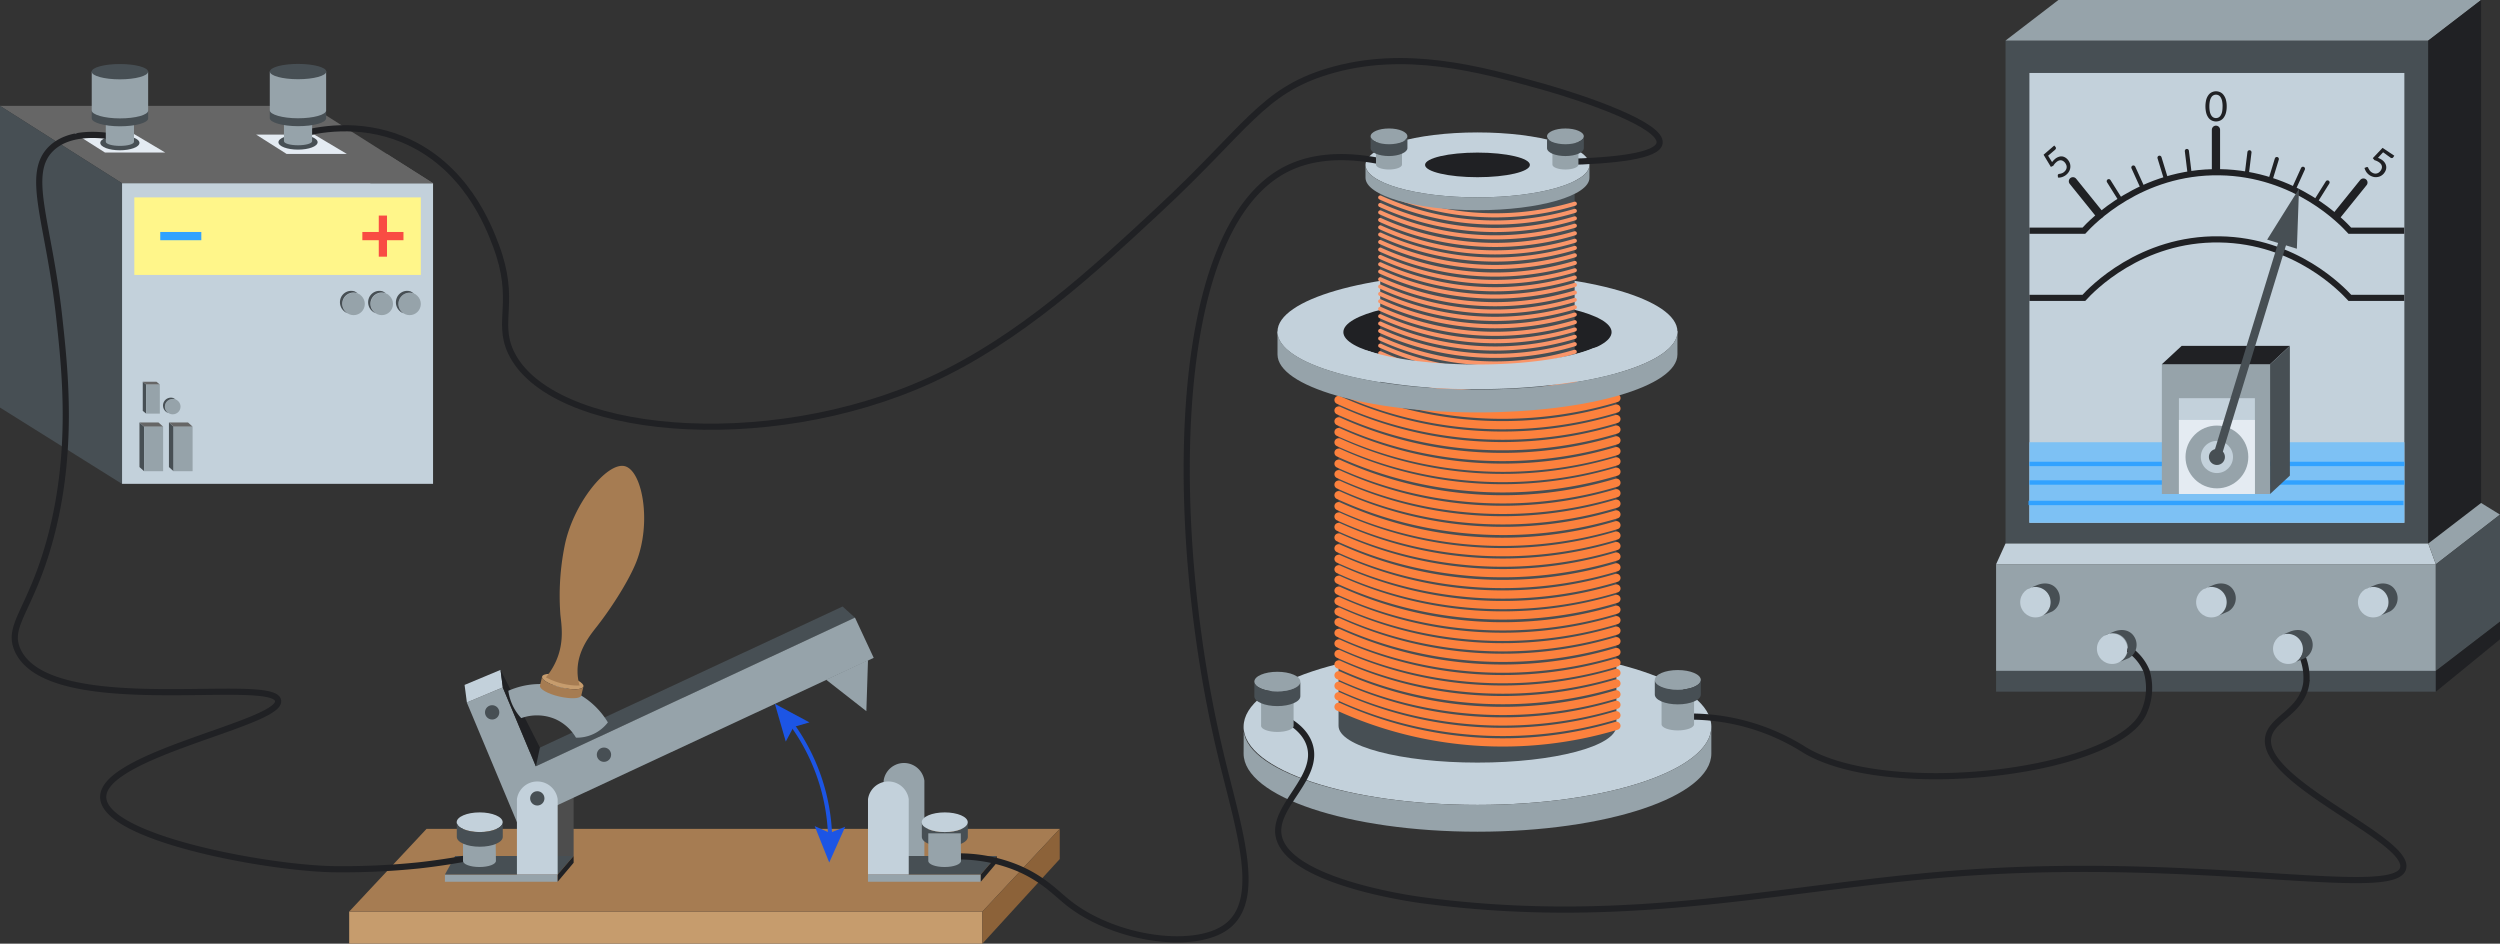 <?xml version="1.0" encoding="UTF-8"?>
<svg xmlns="http://www.w3.org/2000/svg" viewBox="0 0 607.49 229.31">
  <rect x="0" y="0" width="607.49" height="229.31" fill="#333333" stroke="none"/>
  <defs>
    <style>.cls-1{fill:#474f54;}.cls-2{fill:#96a3aa;}.cls-3{fill:#202124;}.cls-4{fill:#c3d1db;}.cls-5{fill:#7dc1f4;}.cls-6{fill:#31a2ff;}.cls-7{fill:#e4ebf2;}.cls-10,.cls-11,.cls-14,.cls-15,.cls-19,.cls-21,.cls-23,.cls-8,.cls-9{fill:none;stroke-miterlimit:10;}.cls-10,.cls-8,.cls-9{stroke:#202124;}.cls-8{stroke-width:1.5px;}.cls-10,.cls-19,.cls-23,.cls-9{stroke-linecap:round;}.cls-11,.cls-14,.cls-15,.cls-19,.cls-9{stroke-width:2px;}.cls-11{stroke:#474f54;}.cls-12{fill:#666;}.cls-13{fill:#fff68a;}.cls-14{stroke:#f94c43;}.cls-15{stroke:#31a2ff;}.cls-16{fill:#c69c6d;}.cls-17{fill:#a67c52;}.cls-18{fill:#8c6239;}.cls-19{stroke:#fc813d;}.cls-20{fill:#4d4d4d;}.cls-21{stroke:#1c55e5;}.cls-22{fill:#1c55e5;}.cls-23{stroke:#f99569;}</style>
  </defs>
  <g id="Слой_2" data-name="Слой 2">
    <g id="Слой_2-2" data-name="Слой 2">
      <rect class="cls-1" x="487.34" y="9.86" width="102.73" height="122.22"></rect>
      <rect class="cls-2" x="485.04" y="137.12" width="106.85" height="25.91"></rect>
      <polygon class="cls-2" points="602.9 0 500.18 0 487.33 9.86 590.06 9.86 602.9 0"></polygon>
      <polygon class="cls-3" points="602.9 0 602.9 122.22 590.06 132.08 590.06 9.86 602.9 0"></polygon>
      <polygon class="cls-4" points="591.9 137.12 590.06 132.08 487.33 132.08 485.04 137.12 591.9 137.12"></polygon>
      <polygon class="cls-2" points="591.9 137.12 607.49 125.05 602.9 122.22 590.06 132.08 591.9 137.12"></polygon>
      <polygon class="cls-1" points="591.9 163.03 607.49 151.06 607.49 125.05 591.9 137.12 591.9 163.03"></polygon>
      <rect class="cls-1" x="485.04" y="163.03" width="106.85" height="5.04"></rect>
      <polygon class="cls-3" points="591.9 163.03 591.9 168.08 607.49 155.35 607.49 151.06 591.9 163.03"></polygon>
      <circle class="cls-4" cx="576.67" cy="146.33" r="3.7"></circle>
      <path class="cls-1" d="M580.76,148.58a3.7,3.7,0,0,0,1.36-5.05c-1-1.77-3.07-2.15-5-1.35l-2.25.94a3.7,3.7,0,1,1,3.7,6.41Z"></path>
      <circle class="cls-4" cx="537.35" cy="146.33" r="3.7"></circle>
      <path class="cls-1" d="M541.44,148.58a3.69,3.69,0,0,0,1.35-5.05c-1-1.77-3.07-2.15-5-1.35l-2.24.94a3.7,3.7,0,0,1,3.7,6.41Z"></path>
      <circle class="cls-4" cx="494.6" cy="146.33" r="3.7"></circle>
      <path class="cls-1" d="M498.69,148.58a3.69,3.69,0,0,0,1.35-5.05c-1-1.77-3.07-2.15-5.05-1.35l-2.24.94a3.7,3.7,0,0,1,3.7,6.41Z"></path>
      <rect class="cls-4" x="493.14" y="17.73" width="91.11" height="109.3"></rect>
      <rect class="cls-5" x="493.14" y="107.46" width="91.11" height="19.57"></rect>
      <rect class="cls-6" x="493.14" y="112.2" width="91.11" height="1.07"></rect>
      <rect class="cls-6" x="492.92" y="121.68" width="91.11" height="1.07"></rect>
      <rect class="cls-6" x="493.14" y="116.71" width="91.11" height="1.07"></rect>
      <rect class="cls-2" x="525.32" y="88.51" width="26.29" height="31.53"></rect>
      <polygon class="cls-3" points="556.43 84.04 530.14 84.04 525.32 88.51 551.62 88.51 556.43 84.04"></polygon>
      <polygon class="cls-1" points="551.62 120.04 551.62 88.51 556.43 84.04 556.43 115.57 551.62 120.04"></polygon>
      <rect class="cls-4" x="529.47" y="96.76" width="18.46" height="23.27"></rect>
      <rect class="cls-7" x="529.47" y="102.04" width="18.46" height="18"></rect>
      <circle class="cls-2" cx="538.7" cy="111.04" r="7.63"></circle>
      <circle class="cls-4" cx="538.7" cy="111.04" r="3.91"></circle>
      <circle class="cls-1" cx="538.7" cy="111.04" r="1.95"></circle>
      <path class="cls-8" d="M493.14,56.06h13.23c1.82-2,13.77-14.51,33-14.21C557.84,42.14,569.13,54,571,56.06h13.22"></path>
      <path class="cls-8" d="M493.14,72.38h13.23c1.82-2,13.77-14.52,33-14.21,18.45.28,29.74,12.15,31.64,14.21h13.22"></path>
      <line class="cls-9" x1="538.47" y1="31.53" x2="538.47" y2="41.01"></line>
      <line class="cls-9" x1="574.3" y1="44.36" x2="567.82" y2="52.39"></line>
      <line class="cls-10" x1="546.61" y1="37" x2="545.93" y2="42.57"></line>
      <line class="cls-10" x1="565.59" y1="44.33" x2="562.61" y2="49.09"></line>
      <line class="cls-10" x1="559.61" y1="41.01" x2="557.29" y2="46.12"></line>
      <line class="cls-10" x1="553.26" y1="38.64" x2="551.62" y2="44.01"></line>
      <line class="cls-9" x1="503.71" y1="44.05" x2="510.19" y2="52.08"></line>
      <line class="cls-10" x1="531.4" y1="36.69" x2="532.08" y2="42.26"></line>
      <line class="cls-10" x1="512.42" y1="44.02" x2="515.4" y2="48.78"></line>
      <line class="cls-10" x1="518.4" y1="40.7" x2="520.72" y2="45.81"></line>
      <line class="cls-10" x1="524.75" y1="38.32" x2="526.39" y2="43.69"></line>
      <path class="cls-3" d="M498.65,39.39a4.87,4.87,0,0,1,.68-.73,2.54,2.54,0,0,1,.86-.52A2,2,0,0,1,501,38a1.86,1.86,0,0,1,.78.24,2.32,2.32,0,0,1,.67.55,2.62,2.62,0,0,1,.53.92,2.43,2.43,0,0,1,.1,1,2.36,2.36,0,0,1-.29.92,3,3,0,0,1-.67.81,2.44,2.44,0,0,1-.51.35,3,3,0,0,1-.52.23,2.59,2.59,0,0,1-.52.12,2.08,2.08,0,0,1-.49,0l-.05-.51a.31.31,0,0,1,.11-.27.41.41,0,0,1,.22-.1l.34-.06a3,3,0,0,0,.43-.14,1.67,1.67,0,0,0,.48-.32,1.56,1.56,0,0,0,.42-.52,1.29,1.29,0,0,0,.16-.57,1.34,1.34,0,0,0-.1-.59,2.09,2.09,0,0,0-.35-.58,1.79,1.79,0,0,0-.46-.38,1.16,1.16,0,0,0-.5-.15,1.22,1.22,0,0,0-.55.1,1.88,1.88,0,0,0-.56.36,3.63,3.63,0,0,0-.74.88l-.58.26-1.77-2.95,2.6-2.24.28.32a.53.53,0,0,1,.13.35.67.67,0,0,1-.25.39l-1.66,1.42Z"></path>
      <path class="cls-3" d="M541.08,25.85a6,6,0,0,1-.2,1.63,3.52,3.52,0,0,1-.56,1.15,2.22,2.22,0,0,1-.83.67,2.54,2.54,0,0,1-1,.22,2.49,2.49,0,0,1-1-.22,2.22,2.22,0,0,1-.83-.67,3.52,3.52,0,0,1-.55-1.15,6.74,6.74,0,0,1,0-3.26,3.36,3.36,0,0,1,.55-1.14,2.16,2.16,0,0,1,.83-.68,2.49,2.49,0,0,1,1-.22,2.54,2.54,0,0,1,1,.22,2.16,2.16,0,0,1,.83.68,3.37,3.37,0,0,1,.56,1.14A6.06,6.06,0,0,1,541.08,25.85Zm-1,0a6.29,6.29,0,0,0-.13-1.35,2.78,2.78,0,0,0-.36-.88,1.32,1.32,0,0,0-.51-.47,1.3,1.3,0,0,0-.61-.14,1.26,1.26,0,0,0-.6.14,1.32,1.32,0,0,0-.51.47,2.78,2.78,0,0,0-.36.88,6.29,6.29,0,0,0-.13,1.35,6.46,6.46,0,0,0,.13,1.36,2.71,2.71,0,0,0,.36.87,1.32,1.32,0,0,0,.51.47,1.26,1.26,0,0,0,.6.14,1.3,1.3,0,0,0,.61-.14,1.32,1.32,0,0,0,.51-.47,2.71,2.71,0,0,0,.36-.87A6.46,6.46,0,0,0,540.07,25.85Z"></path>
      <path class="cls-3" d="M577.84,38.35a5.26,5.26,0,0,1,.89.45,2.86,2.86,0,0,1,.73.69,2.13,2.13,0,0,1,.35.79,2,2,0,0,1,0,.81,2.3,2.3,0,0,1-.36.8,2.41,2.41,0,0,1-.74.75,2.19,2.19,0,0,1-.9.36,2.46,2.46,0,0,1-1,0,3.07,3.07,0,0,1-1-.42,2.68,2.68,0,0,1-.48-.4,2.89,2.89,0,0,1-.36-.44,3.57,3.57,0,0,1-.25-.47,3.16,3.16,0,0,1-.16-.46l.48-.19a.3.3,0,0,1,.29,0,.42.42,0,0,1,.15.19c0,.09.1.2.16.31a1.9,1.9,0,0,0,.25.38,1.64,1.64,0,0,0,.43.38,1.93,1.93,0,0,0,.61.27,1.35,1.35,0,0,0,.6,0,1.47,1.47,0,0,0,.54-.25,2,2,0,0,0,.46-.5,1.6,1.6,0,0,0,.24-.54,1,1,0,0,0,0-.52,1.14,1.14,0,0,0-.23-.5,2.21,2.21,0,0,0-.5-.45,3.89,3.89,0,0,0-1.05-.47l-.41-.49,2.37-2.5,2.86,1.91-.24.35a.45.45,0,0,1-.3.22.61.61,0,0,1-.44-.14L579.08,37Z"></path>
      <line class="cls-11" x1="555.28" y1="56.87" x2="538.7" y2="111.04"></line>
      <polygon class="cls-1" points="550.91 58.23 558.65 45.86 558.13 60.44 550.91 58.23"></polygon>
      <polygon class="cls-12" points="29.66 44.53 105.25 44.53 75.57 25.73 0 25.73 29.66 44.53"></polygon>
      <polygon class="cls-7" points="69.63 37.4 62.24 32.71 76.38 32.71 84.27 37.4 69.63 37.4"></polygon>
      <polygon class="cls-7" points="25.5 37.06 18.11 32.38 32.25 32.38 40.14 37.06 25.5 37.06"></polygon>
      <polygon class="cls-1" points="0 25.73 29.66 44.53 29.66 117.59 0 99.04 0 25.73"></polygon>
      <ellipse class="cls-1" cx="72.42" cy="34.56" rx="4.76" ry="1.8"></ellipse>
      <ellipse class="cls-1" cx="29.13" cy="34.72" rx="4.76" ry="1.8"></ellipse>
      <rect class="cls-4" x="29.66" y="44.53" width="75.57" height="73.04"></rect>
      <rect class="cls-13" x="32.64" y="47.97" width="69.62" height="18.84"></rect>
      <line class="cls-14" x1="93.04" y1="52.38" x2="93.04" y2="62.37"></line>
      <line class="cls-15" x1="38.94" y1="57.37" x2="48.92" y2="57.37"></line>
      <line class="cls-14" x1="88.05" y1="57.37" x2="98.04" y2="57.37"></line>
      <polygon class="cls-12" points="93.99 37.4 89.98 44.53 105.23 44.53 93.99 37.4"></polygon>
      <circle class="cls-2" cx="99.54" cy="73.86" r="2.72"></circle>
      <path class="cls-1" d="M97.87,76a2.72,2.72,0,0,1,3.34-4.3l-1.39-.88a2.72,2.72,0,0,0-3.45,1.7A2.84,2.84,0,0,0,98,76.12Z"></path>
      <polygon class="cls-1" points="33.89 102.65 33.89 113.49 35.02 114.51 35.02 103.67 33.89 102.65"></polygon>
      <rect class="cls-2" x="35.02" y="103.67" width="4.62" height="10.83"></rect>
      <polygon class="cls-12" points="39.64 103.67 38.51 102.65 33.89 102.65 35.02 103.67 39.64 103.67"></polygon>
      <polygon class="cls-1" points="41.05 102.65 41.05 113.49 42.18 114.51 42.18 103.67 41.05 102.65"></polygon>
      <rect class="cls-2" x="42.18" y="103.67" width="4.62" height="10.83"></rect>
      <polygon class="cls-12" points="46.8 103.67 45.68 102.65 41.05 102.65 42.18 103.67 46.8 103.67"></polygon>
      <polygon class="cls-1" points="34.69 92.76 34.69 99.84 35.51 100.5 35.51 93.43 34.69 92.76"></polygon>
      <rect class="cls-2" x="35.51" y="93.43" width="3.33" height="7.08"></rect>
      <polygon class="cls-12" points="38.83 93.43 38.02 92.76 34.69 92.76 35.51 93.43 38.83 93.43"></polygon>
      <circle class="cls-2" cx="92.78" cy="73.86" r="2.72"></circle>
      <path class="cls-1" d="M91.12,76a2.72,2.72,0,1,1,3.33-4.3l-1.38-.88a2.74,2.74,0,0,0-3.46,1.7,2.86,2.86,0,0,0,1.66,3.59Z"></path>
      <circle class="cls-2" cx="85.93" cy="73.86" r="2.72"></circle>
      <path class="cls-1" d="M84.27,76a2.72,2.72,0,1,1,3.33-4.3l-1.38-.88a2.73,2.73,0,0,0-3.46,1.7,2.86,2.86,0,0,0,1.66,3.59Z"></path>
      <ellipse class="cls-2" cx="41.97" cy="98.81" rx="1.9" ry="1.87"></ellipse>
      <path class="cls-1" d="M40.8,100.28a1.84,1.84,0,0,1-.34-2.61,1.94,1.94,0,0,1,2.68-.34l-1-.6a1.92,1.92,0,0,0-2.42,1.17,1.94,1.94,0,0,0,1.16,2.46Z"></path>
      <rect class="cls-16" x="84.85" y="221.51" width="153.86" height="7.8"></rect>
      <polygon class="cls-17" points="257.51 201.41 103.65 201.41 84.85 221.51 238.71 221.51 257.51 201.41"></polygon>
      <polygon class="cls-18" points="238.71 229.31 257.51 208.75 257.51 201.41 238.71 221.51 238.71 229.31"></polygon>
      <ellipse class="cls-4" cx="359.02" cy="176.59" rx="56.83" ry="19"></ellipse>
      <path class="cls-1" d="M325.26,176.37c0,4.94,15.12,8.94,33.76,8.94s33.76-4,33.76-8.94V88.58H325.26Z"></path>
      <path class="cls-19" d="M325.26,171.75a96.32,96.32,0,0,0,67.52,4.62"></path>
      <path class="cls-19" d="M325.26,169.19a96.17,96.17,0,0,0,67.52,4.62"></path>
      <path class="cls-19" d="M325.26,166.65a96.17,96.17,0,0,0,67.52,4.62"></path>
      <path class="cls-19" d="M325.26,164.1a96.32,96.32,0,0,0,67.52,4.62"></path>
      <path class="cls-19" d="M325.26,161.46a96.17,96.17,0,0,0,67.52,4.62"></path>
      <path class="cls-19" d="M325.26,158.91a96.32,96.32,0,0,0,67.52,4.62"></path>
      <path class="cls-19" d="M325.26,156.37A96.32,96.32,0,0,0,392.78,161"></path>
      <path class="cls-19" d="M325.26,153.81a96.17,96.17,0,0,0,67.52,4.62"></path>
      <path class="cls-19" d="M325.26,151.18a96.17,96.17,0,0,0,67.52,4.62"></path>
      <path class="cls-19" d="M325.26,148.62a96.17,96.17,0,0,0,67.52,4.62"></path>
      <path class="cls-19" d="M325.26,146.08a96.17,96.17,0,0,0,67.52,4.62"></path>
      <path class="cls-19" d="M325.26,143.53a96.17,96.17,0,0,0,67.52,4.62"></path>
      <path class="cls-19" d="M325.26,140.89a96.24,96.24,0,0,0,67.52,4.63"></path>
      <path class="cls-19" d="M325.26,138.34A96.17,96.17,0,0,0,392.78,143"></path>
      <path class="cls-19" d="M325.26,135.8a96.17,96.17,0,0,0,67.52,4.62"></path>
      <path class="cls-19" d="M325.26,133.24a96.17,96.17,0,0,0,67.52,4.62"></path>
      <path class="cls-19" d="M325.26,130.61a96.17,96.17,0,0,0,67.52,4.62"></path>
      <path class="cls-19" d="M325.26,128.06a96.32,96.32,0,0,0,67.52,4.62"></path>
      <path class="cls-19" d="M325.26,125.52a96.32,96.32,0,0,0,67.52,4.62"></path>
      <path class="cls-19" d="M325.26,123a96.3,96.3,0,0,0,30.41,8.2,96.73,96.73,0,0,0,37.11-3.58"></path>
      <path class="cls-19" d="M325.26,120.33A96.32,96.32,0,0,0,392.78,125"></path>
      <path class="cls-19" d="M325.26,117.77a96.17,96.17,0,0,0,67.52,4.62"></path>
      <path class="cls-19" d="M325.26,115.23a96.17,96.17,0,0,0,67.52,4.62"></path>
      <path class="cls-19" d="M325.26,112.68a96.32,96.32,0,0,0,67.52,4.62"></path>
      <path class="cls-19" d="M325.26,110a96.3,96.3,0,0,0,30.41,8.2,96.53,96.53,0,0,0,37.11-3.58"></path>
      <path class="cls-19" d="M325.26,107.49a96.17,96.17,0,0,0,67.52,4.62"></path>
      <path class="cls-19" d="M325.26,105a96.32,96.32,0,0,0,67.52,4.62"></path>
      <path class="cls-19" d="M325.26,102.39a96.3,96.3,0,0,0,30.41,8.2A96.53,96.53,0,0,0,392.78,107"></path>
      <path class="cls-19" d="M325.26,99.76a96.57,96.57,0,0,0,30.41,8.2,96.73,96.73,0,0,0,37.11-3.58"></path>
      <path class="cls-19" d="M325.26,97.2a96.3,96.3,0,0,0,30.41,8.2,96.53,96.53,0,0,0,37.11-3.58"></path>
      <path class="cls-19" d="M325.26,94.66a96.3,96.3,0,0,0,30.41,8.2,96.53,96.53,0,0,0,37.11-3.58"></path>
      <path class="cls-19" d="M325.26,92.11a96.57,96.57,0,0,0,30.41,8.2,96.73,96.73,0,0,0,37.11-3.58"></path>
      <ellipse class="cls-4" cx="359.02" cy="80.57" rx="48.59" ry="14.1"></ellipse>
      <ellipse class="cls-3" cx="359.02" cy="80.71" rx="32.59" ry="7.87"></ellipse>
      <path class="cls-2" d="M302.19,183.1c0,10.49,25.45,19,56.83,19s56.83-8.51,56.83-19v-6.51c0,10.5-25.44,19-56.83,19s-57.51-8.53-56.83-19C302.24,176,302.19,183.1,302.19,183.1Z"></path>
      <path class="cls-8" d="M310.39,173.76c3,1.32,6.62,3.51,7.82,7.18,2.59,7.93-8.56,14.7-7.55,21.86,1.59,11.24,32,15.55,34.58,15.9,52.51,7.05,89.72-3.9,134.73-6.76,57.18-3.64,102.37,6.71,104-1.05,1.48-7.13-35.58-21.24-32.72-32.1,1.16-4.39,8.25-6,9.17-12.84a13.78,13.78,0,0,0-2.33-9"></path>
      <path class="cls-2" d="M314.34,176.37c0,.82-1.76,1.49-3.95,1.49s-3.95-.67-3.95-1.49v-6.71h7.9Z"></path>
      <ellipse class="cls-2" cx="310.39" cy="165.63" rx="5.59" ry="2.39"></ellipse>
      <path class="cls-1" d="M304.8,169.19c0,1.32,2.51,2.39,5.59,2.39s5.59-1.07,5.59-2.39v-3.56c0,1.32-2.5,2.39-5.59,2.39s-5.59-1.07-5.59-2.39Z"></path>
      <path class="cls-8" d="M408.23,174.18a51.95,51.95,0,0,1,30.3,8.07C459,194.58,515,187.64,521,173a14.38,14.38,0,0,0,.61-9.95,12,12,0,0,0-4.65-5.49"></path>
      <path class="cls-2" d="M411.65,176c0,.82-1.77,1.49-3.95,1.49s-3.95-.67-3.95-1.49v-6.71h7.9Z"></path>
      <ellipse class="cls-2" cx="407.7" cy="165.21" rx="5.59" ry="2.39"></ellipse>
      <path class="cls-1" d="M402.11,168.77c0,1.32,2.5,2.39,5.59,2.39s5.59-1.07,5.59-2.39v-3.56c0,1.32-2.5,2.39-5.59,2.39s-5.59-1.07-5.59-2.39Z"></path>
      <rect class="cls-2" x="210.92" y="212.51" width="27.39" height="1.75"></rect>
      <polygon class="cls-1" points="242.21 208 213.41 208 210.92 212.51 238.32 212.51 242.21 208"></polygon>
      <polygon class="cls-3" points="238.32 214.26 242.21 209.65 242.21 208 238.32 212.51 238.32 214.26"></polygon>
      <path class="cls-2" d="M214.72,208h9.9V189.7a5,5,0,0,0-9.9,0Z"></path>
      <path class="cls-4" d="M210.92,212.51h9.9V194.19a5,5,0,0,0-9.9,0Z"></path>
      <path class="cls-1" d="M224,203.36c0,1.32,2.5,2.39,5.59,2.39s5.59-1.07,5.59-2.39V199.8c0,1.32-2.5,2.39-5.59,2.39S224,201.12,224,199.8Z"></path>
      <rect class="cls-2" x="108.11" y="212.51" width="27.39" height="1.75"></rect>
      <polygon class="cls-1" points="139.39 208 110.6 208 108.11 212.51 135.51 212.51 139.39 208"></polygon>
      <polygon class="cls-3" points="135.51 214.26 139.39 209.65 139.39 208 135.51 212.51 135.51 214.26"></polygon>
      <polygon class="cls-1" points="127.55 187.47 125.98 184.09 204.75 147.38 207.76 150.1 127.55 187.47"></polygon>
      <path class="cls-20" d="M129.5,208h9.89V189.7a5,5,0,0,0-9.89,0Z"></path>
      <rect class="cls-2" x="119.65" y="167.54" width="9.46" height="34.02" transform="translate(-61.64 62.37) rotate(-22.72)"></rect>
      <rect class="cls-2" x="164.55" y="129.41" width="10.78" height="88.48" transform="translate(255.57 -53.73) rotate(65.02)"></rect>
      <path class="cls-4" d="M125.61,212.51h9.9V194.19a5,5,0,0,0-9.9,0Z"></path>
      <circle class="cls-1" cx="130.56" cy="194" r="1.74"></circle>
      <polygon class="cls-4" points="121.62 162.78 112.89 166.43 113.45 170.69 122.18 167.03 121.62 162.78"></polygon>
      <polygon class="cls-2" points="210.92 160.4 200.74 165.16 210.52 172.81 210.92 160.4"></polygon>
      <circle class="cls-1" cx="146.76" cy="183.39" r="1.74"></circle>
      <polygon class="cls-3" points="122.18 167.03 121.62 162.78 131.2 181.65 130.22 186.23 122.18 167.03"></polygon>
      <path class="cls-2" d="M123.52,167.86a12.53,12.53,0,0,0,1.07,3.59,12.16,12.16,0,0,0,2.07,3.05,11.34,11.34,0,0,1,8.37.28,11.06,11.06,0,0,1,4.93,4.47,9.48,9.48,0,0,0,7.75-3.71,19.14,19.14,0,0,0-24.19-7.68Z"></path>
      <circle class="cls-1" cx="119.59" cy="173.1" r="1.74"></circle>
      <ellipse class="cls-16" cx="136.75" cy="165.61" rx="1.49" ry="5.16" transform="translate(-56.03 260.29) rotate(-76.61)"></ellipse>
      <path class="cls-17" d="M131.21,166.61c-.19.8,1.9,2,4.67,2.64s5.18.55,5.37-.25l.52-2.19c-.19.8-2.59.91-5.36.25s-4.87-1.84-4.68-2.64Z"></path>
      <path class="cls-17" d="M140.85,166.59a16.9,16.9,0,0,1-8.2-2,16.57,16.57,0,0,0,2.64-4.35c1.81-4.38,1.16-8.36.88-10.88a61.59,61.59,0,0,1,1-16.55c2-10.41,10.42-20.68,14.69-19.52s6.52,13.74,2.75,23.28c-1.68,4.24-5.68,10.68-9.51,15.59-1.71,2.18-4.85,6-4.76,11.06A12.25,12.25,0,0,0,140.85,166.59Z"></path>
      <path class="cls-21" d="M192.13,175.62a48.9,48.9,0,0,1,9.59,28"></path>
      <polygon class="cls-22" points="190.94 180.2 192.83 176.65 196.7 175.54 188.3 171.04 190.94 180.2"></polygon>
      <polygon class="cls-22" points="197.97 200.74 201.64 202.39 205.38 200.89 201.5 209.59 197.97 200.74"></polygon>
      <path class="cls-1" d="M335.39,93.89C335.39,96.71,346,99,359,99s23.63-2.29,23.63-5.11V43.79H335.39Z"></path>
      <path class="cls-23" d="M335.39,89.45a67.4,67.4,0,0,0,21.28,5.74,67.77,67.77,0,0,0,26-2.51"></path>
      <path class="cls-23" d="M335.39,87.6a67.34,67.34,0,0,0,47.26,3.24"></path>
      <path class="cls-23" d="M335.39,85.82a67.42,67.42,0,0,0,47.26,3.23"></path>
      <path class="cls-23" d="M335.39,84a67.27,67.27,0,0,0,47.26,3.23"></path>
      <path class="cls-23" d="M335.39,82.25a67.27,67.27,0,0,0,47.26,3.23"></path>
      <path class="cls-23" d="M335.39,80.41a67.42,67.42,0,0,0,47.26,3.23"></path>
      <path class="cls-23" d="M335.39,78.62a67.27,67.27,0,0,0,47.26,3.23"></path>
      <path class="cls-23" d="M335.39,76.84a67.4,67.4,0,0,0,21.28,5.74,67.57,67.57,0,0,0,26-2.51"></path>
      <path class="cls-23" d="M335.39,75.05a67.4,67.4,0,0,0,21.28,5.74,67.6,67.6,0,0,0,26-2.5"></path>
      <path class="cls-23" d="M335.39,73.21a67.27,67.27,0,0,0,47.26,3.23"></path>
      <path class="cls-23" d="M335.39,71.42a67.4,67.4,0,0,0,21.28,5.74,67.77,67.77,0,0,0,26-2.51"></path>
      <path class="cls-23" d="M335.39,69.64a67.27,67.27,0,0,0,47.26,3.23"></path>
      <path class="cls-23" d="M335.39,67.85a67.4,67.4,0,0,0,21.28,5.74,67.6,67.6,0,0,0,26-2.5"></path>
      <path class="cls-23" d="M335.39,66a67.4,67.4,0,0,0,21.28,5.74,67.77,67.77,0,0,0,26-2.51"></path>
      <path class="cls-23" d="M335.39,64.22a67.27,67.27,0,0,0,47.26,3.23"></path>
      <path class="cls-23" d="M335.39,62.44a67.4,67.4,0,0,0,21.28,5.74,67.6,67.6,0,0,0,26-2.5"></path>
      <path class="cls-23" d="M335.39,60.65a67.4,67.4,0,0,0,21.28,5.74,67.6,67.6,0,0,0,26-2.5"></path>
      <path class="cls-23" d="M335.39,58.81a67.4,67.4,0,0,0,21.28,5.74,67.37,67.37,0,0,0,26-2.51"></path>
      <path class="cls-23" d="M335.39,57a67.4,67.4,0,0,0,21.28,5.74,67.6,67.6,0,0,0,26-2.5"></path>
      <path class="cls-23" d="M335.39,55.24A67.4,67.4,0,0,0,356.67,61a67.6,67.6,0,0,0,26-2.5"></path>
      <path class="cls-23" d="M335.39,53.45a67.4,67.4,0,0,0,21.28,5.74,67.6,67.6,0,0,0,26-2.5"></path>
      <path class="cls-23" d="M335.39,51.61a67.4,67.4,0,0,0,21.28,5.74,67.6,67.6,0,0,0,26-2.5"></path>
      <path class="cls-23" d="M335.39,49.82a67.4,67.4,0,0,0,21.28,5.74,67.6,67.6,0,0,0,26-2.5"></path>
      <path class="cls-23" d="M335.39,48a67.4,67.4,0,0,0,21.28,5.74,67.6,67.6,0,0,0,26-2.5"></path>
      <path class="cls-23" d="M335.39,46.26A67.7,67.7,0,0,0,356.67,52a67.6,67.6,0,0,0,26-2.5"></path>
      <ellipse class="cls-4" cx="359.02" cy="40.07" rx="27.21" ry="7.89"></ellipse>
      <path class="cls-2" d="M331.81,43.18c0,4.36,12.18,7.9,27.21,7.9s27.21-3.54,27.21-7.9V40.07c0,4.36-12.18,7.89-27.21,7.89s-27.21-3.53-27.21-7.89Z"></path>
      <ellipse class="cls-3" cx="359.02" cy="40.07" rx="12.74" ry="2.99"></ellipse>
      <path class="cls-4" d="M310.43,80.56c0,4.48,7.2,8.47,18.43,11a138.22,138.22,0,0,0,30.16,3c12.33,0,23.59-1.33,32.16-3.52,10.07-2.59,16.43-6.37,16.43-10.57l-20.43,4.1C381.52,87,371,88.57,359,88.57c-11,0-20.75-1.32-26.65-3.34Z"></path>
      <path class="cls-2" d="M310.43,86.13c0,7.78,21.76,14.09,48.59,14.09s48.59-6.31,48.59-14.09V80.57c0,7.78-21.75,14.09-48.59,14.09s-48.59-6.31-48.59-14.09Z"></path>
      <path class="cls-8" d="M27.83,33.26c-4.83-.8-11.29-1-15.29,2.75C6,42.2,11.81,53.61,14.38,77c1.42,13,3.57,32.54-2.14,53.81C7.53,148.32,1.53,151.91,4.29,158c7.7,17,62.19,6.08,63.28,12.23,1,5.49-42.8,13.09-42.49,23.54.28,9.68,38.3,16.95,55.33,17.43a179.26,179.26,0,0,0,21.41-.92c5.63-.63,10.33-1.45,13.75-2.14"></path>
      <path class="cls-8" d="M231.45,208.14a37.3,37.3,0,0,1,15.74,2.75c6.13,2.57,9.29,6,12.08,8.25,11.46,9.35,32,12.07,39.44,5.51,8-7.06,2-24.11-2.14-41.58-12.48-52.2-13-124.93,14.67-141.25,4.37-2.57,12-5.25,25.07-2.45"></path>
      <path class="cls-8" d="M72.42,32.76c4.5-1.25,14.63-3.33,25.42,1.11,15.29,6.29,20.92,21.16,22.63,25.68,5.15,13.62.11,18.37,3.66,26,9.34,20,61.83,25.23,102.12,6.73C247.93,82.31,266,65.52,281.59,51c21.36-19.87,25.08-28.79,41-33.63,18.63-5.68,37-.58,52.29,3.67C385.34,24,404,30.45,403.27,34.79c-.49,3.09-10.64,4.27-23.24,4.58"></path>
      <circle class="cls-4" cx="513.24" cy="157.64" r="3.7"></circle>
      <path class="cls-1" d="M517.33,159.9a3.7,3.7,0,0,0,1.36-5.05c-1-1.77-3.07-2.16-5.05-1.36l-2.25.95a3.7,3.7,0,1,1,3.7,6.4Z"></path>
      <circle class="cls-4" cx="556.04" cy="157.64" r="3.7"></circle>
      <path class="cls-1" d="M560.13,159.9a3.7,3.7,0,0,0,1.35-5.05c-1-1.77-3.07-2.16-5.05-1.36l-2.24.95a3.7,3.7,0,0,1,3.7,6.4Z"></path>
      <path class="cls-2" d="M340.68,40c0,.66-1.42,1.19-3.16,1.19s-3.16-.53-3.16-1.19V34.62h6.32Z"></path>
      <ellipse class="cls-2" cx="337.52" cy="33.13" rx="4.47" ry="1.91"></ellipse>
      <path class="cls-1" d="M333.05,36c0,1.06,2,1.92,4.47,1.92S342,37,342,36V33.13c0,1.06-2,1.92-4.47,1.92s-4.47-.86-4.47-1.92Z"></path>
      <path class="cls-2" d="M383.55,40c0,.66-1.42,1.19-3.16,1.19s-3.16-.53-3.16-1.19V34.62h6.32Z"></path>
      <ellipse class="cls-2" cx="380.39" cy="33.13" rx="4.47" ry="1.91"></ellipse>
      <path class="cls-1" d="M375.92,36c0,1.06,2,1.92,4.47,1.92s4.47-.86,4.47-1.92V33.13c0,1.06-2,1.92-4.47,1.92s-4.47-.86-4.47-1.92Z"></path>
      <path class="cls-2" d="M233.52,209.19c0,.83-1.77,1.49-4,1.49s-3.95-.66-3.95-1.49v-6.7h7.9Z"></path>
      <ellipse class="cls-4" cx="229.57" cy="199.8" rx="5.59" ry="2.39"></ellipse>
      <path class="cls-2" d="M120.51,209.19c0,.83-1.77,1.49-4,1.49s-4-.66-4-1.49v-6.7h7.9Z"></path>
      <ellipse class="cls-4" cx="116.56" cy="199.8" rx="5.59" ry="2.39"></ellipse>
      <path class="cls-1" d="M111,203.36c0,1.32,2.5,2.39,5.59,2.39s5.58-1.07,5.58-2.39V199.8c0,1.32-2.5,2.39-5.58,2.39S111,201.12,111,199.8Z"></path>
      <path class="cls-2" d="M75.84,34.3c0,.57-1.54,1-3.42,1S69,34.87,69,34.3V24.7h6.85Z"></path>
      <path class="cls-1" d="M65.56,26.82v1.92c0,1,3.07,1.92,6.85,1.92s6.84-.83,6.84-1.92V26.82"></path>
      <path class="cls-2" d="M65.56,17.39v9.43c0,1,3.07,1.92,6.85,1.92s6.84-.85,6.84-1.92V17.39"></path>
      <ellipse class="cls-1" cx="72.43" cy="17.39" rx="6.85" ry="1.86"></ellipse>
      <path class="cls-2" d="M32.56,34.45c0,.58-1.53,1-3.43,1s-3.42-.46-3.42-1v-9.6h6.85Z"></path>
      <path class="cls-1" d="M22.29,26.85v1.92c0,1,3.05,1.92,6.84,1.92S36,29.86,36,28.77V26.85"></path>
      <path class="cls-2" d="M22.29,17.42v9.43c0,1,3.05,1.92,6.84,1.92S36,27.94,36,26.85V17.42"></path>
      <ellipse class="cls-1" cx="29.13" cy="17.42" rx="6.85" ry="1.86"></ellipse>
    </g>
  </g>
</svg>
